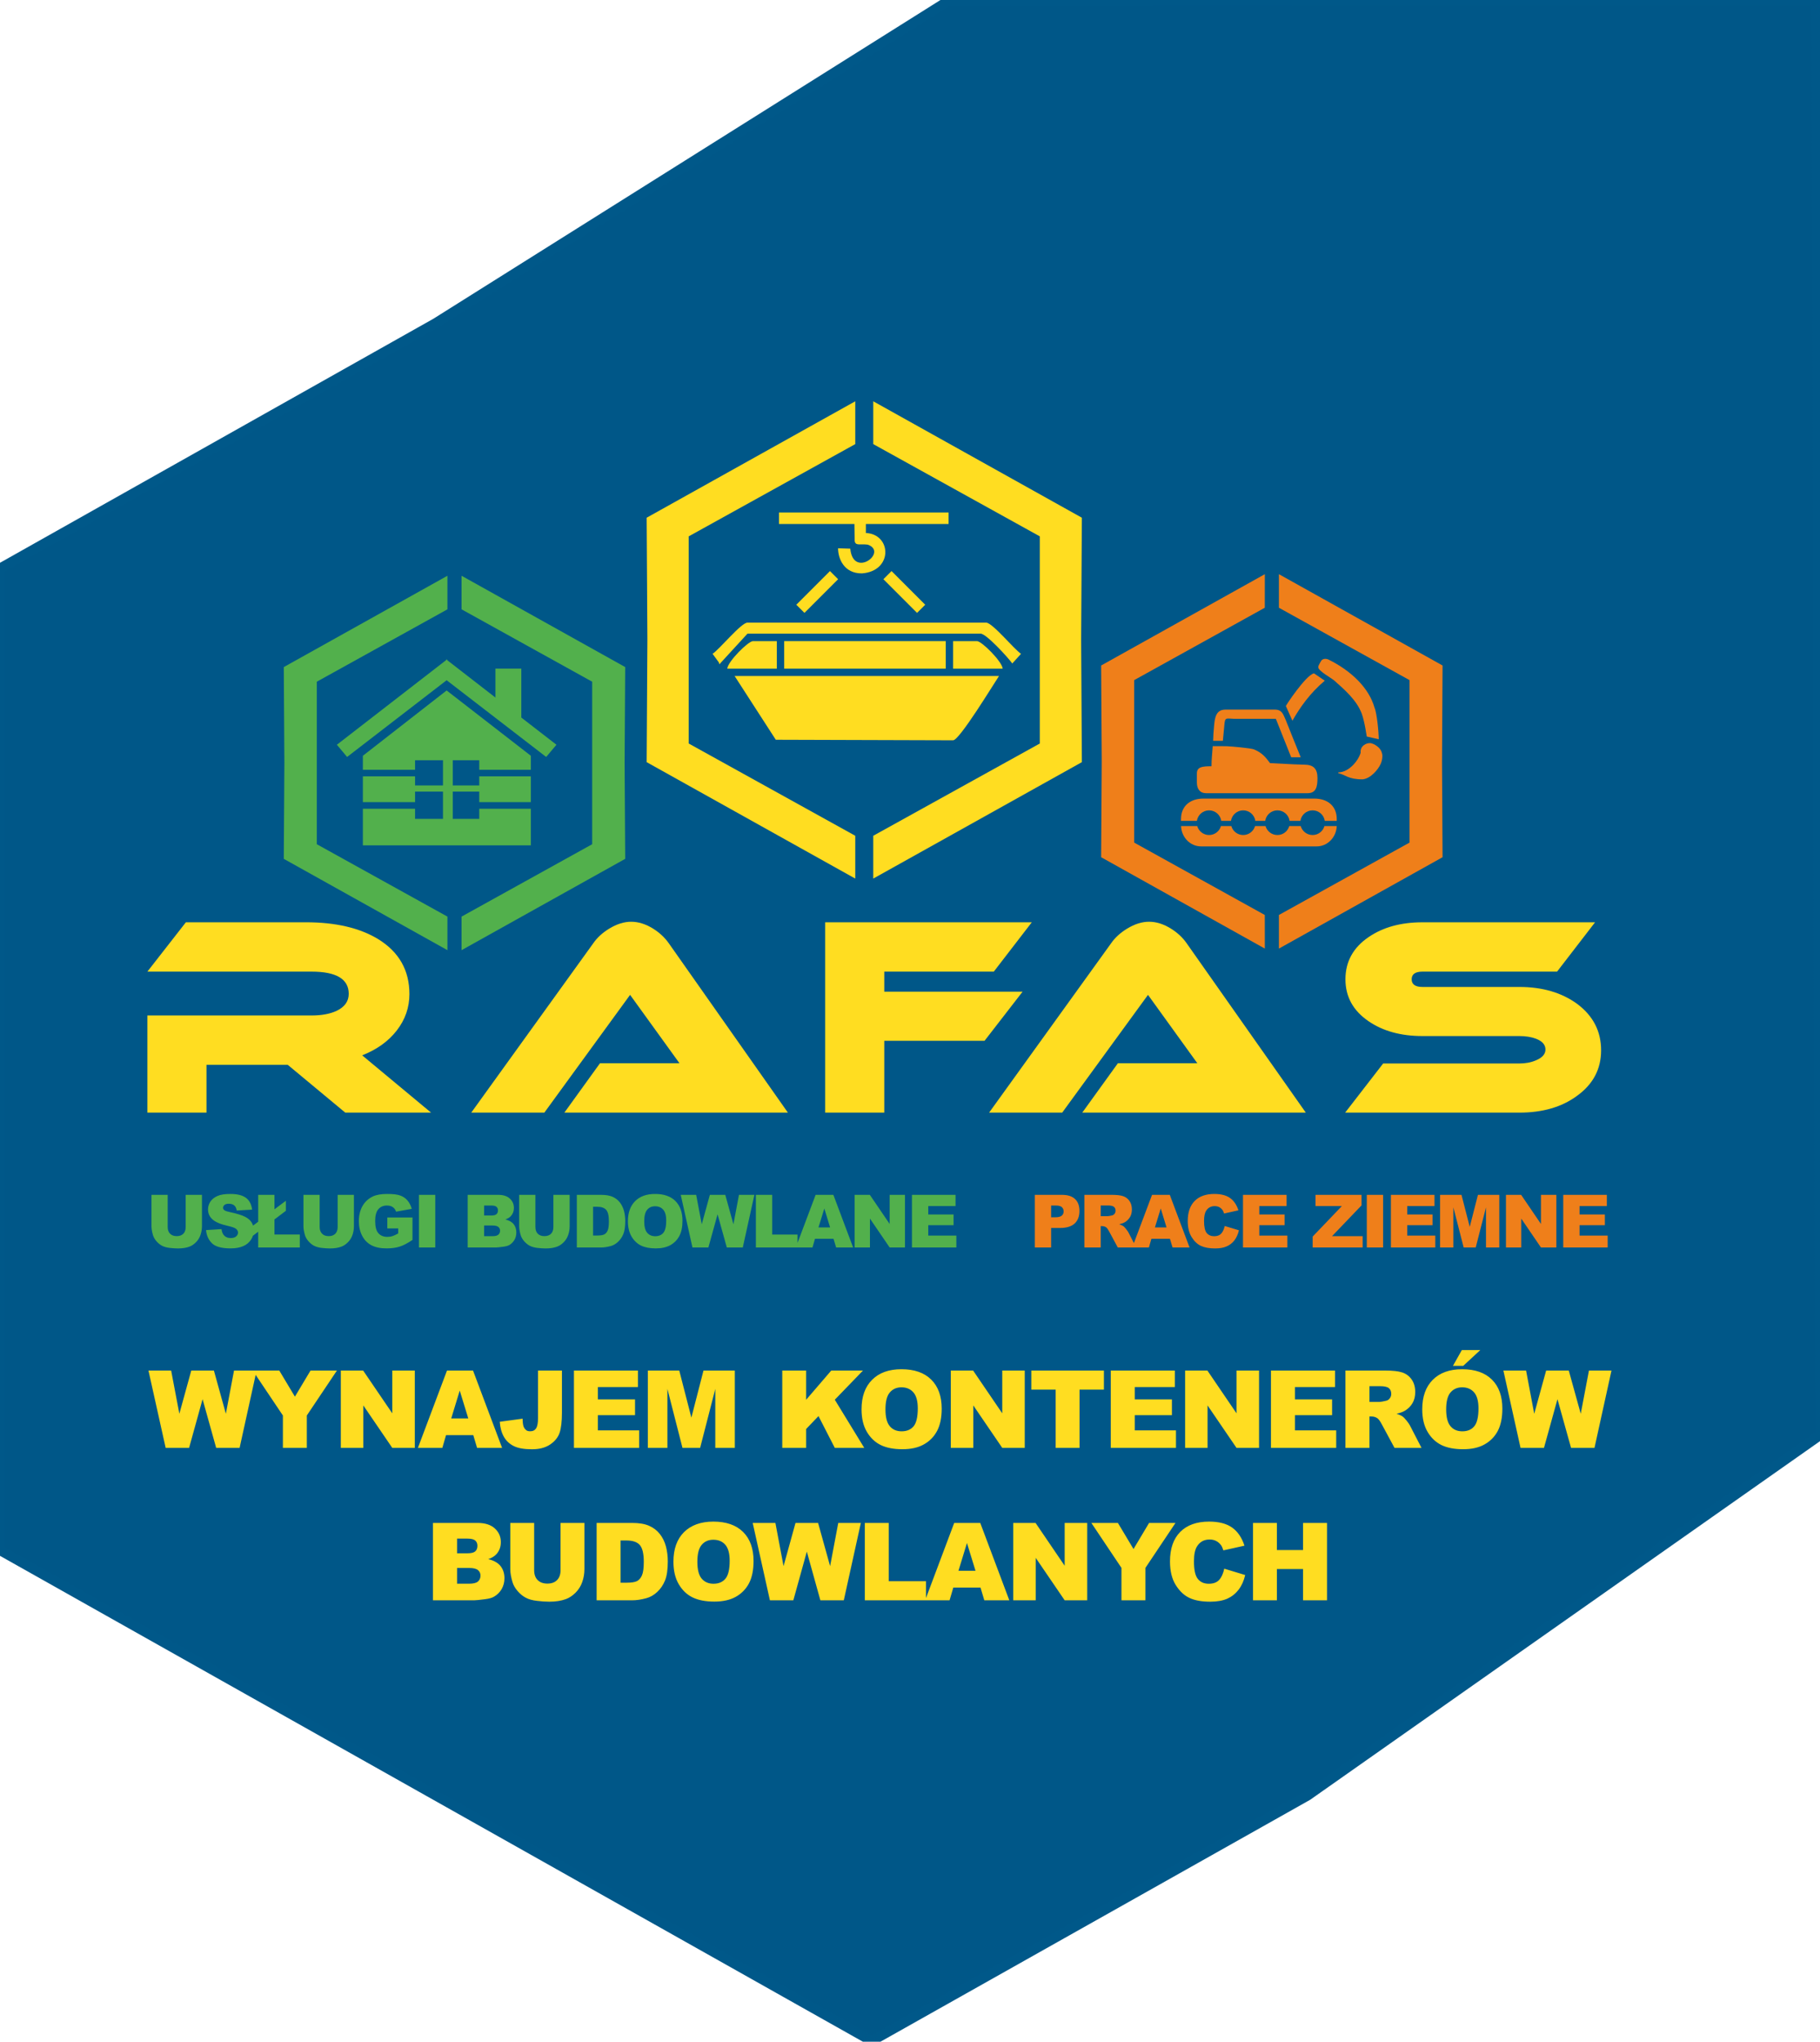 <?xml version="1.0" encoding="UTF-8"?>
<!DOCTYPE svg PUBLIC "-//W3C//DTD SVG 1.1//EN" "http://www.w3.org/Graphics/SVG/1.1/DTD/svg11.dtd">
<!-- Creator: CorelDRAW 2021 (64-Bit Wersja próbna) -->
<svg xmlns="http://www.w3.org/2000/svg" xml:space="preserve" width="560px" height="628px" version="1.1" style="shape-rendering:geometricPrecision; text-rendering:geometricPrecision; image-rendering:optimizeQuality; fill-rule:evenodd; clip-rule:evenodd"
viewBox="0 0 368.25 412.69"
 xmlns:xlink="http://www.w3.org/1999/xlink"
 xmlns:xodm="http://www.corel.com/coreldraw/odm/2003">
 <defs>
  <style type="text/css">
   <![CDATA[
    .fil4 {fill:#FFDD21}
    .fil1 {fill:#EF7F1A}
    .fil3 {fill:#52B04C}
    .fil0 {fill:#005788}
    .fil2 {fill:#FFDD21;fill-rule:nonzero}
    .fil6 {fill:#EF7F1A;fill-rule:nonzero}
    .fil5 {fill:#52B04C;fill-rule:nonzero}
   ]]>
  </style>
 </defs>
 <g id="Warstwa_x0020_1">
  <g id="_2338716236272">
   <polygon class="fil0" points="191.9,0.03 278.64,0 367.49,0 368.25,281.43 368.25,290.14 264.56,363.05 176.37,412.69 88.19,363.05 0,313.41 0,214.12 0,114.84 88.19,65.2 " stroke="#005889" stroke-width="2"
      stroke-linecap="butt" fill="none" stroke-linejoin="miter"/>
   <polygon class="fil1" points="222.8,134.47 255.92,116 255.91,122.79 229.48,137.43 229.48,153.86 229.48,170.29 255.91,184.93 255.92,191.73 222.8,173.25 222.92,153.86 "/>
   <polygon class="fil1" points="291.88,134.47 258.77,116 258.77,122.79 285.2,137.43 285.2,153.86 285.2,170.29 258.77,184.93 258.77,191.73 291.88,173.25 291.77,153.86 "/>
   <polygon class="fil1" points="265.4,140.34 267.98,137.77 "/>
   <path class="fil1" d="M266.73 134.81c0,0.78 2.65,2.18 3.27,2.73 2.11,1.87 4.53,3.97 5.54,6.7 0.62,1.72 1.01,4.76 1.01,4.6l2.42 0.55 0 0.08c0,-1.56 -0.39,-5.46 -0.86,-6.48 -1.09,-3.89 -4.59,-7.4 -9.35,-9.74 -0.54,-0.22 -1.1,-0.16 -1.41,0.23 -0.15,0.32 -0.62,0.94 -0.62,1.33z"/>
   <path class="fil1" d="M268.05 137.54l-2.18 -1.48c-1.64,0.31 -5.85,6.7 -5.69,6.62l1.32 2.96c1.56,-2.72 3.51,-5.53 6.55,-8.1z"/>
   <path class="fil1" d="M275.31 152.12c-0.55,1.79 -2.5,3.97 -4.53,3.97l0 0.16c1.48,0.31 1.95,1.25 4.91,1.25 1.72,-0.16 3.2,-2.11 3.59,-2.97 0.39,-0.7 0.55,-1.87 0.31,-2.41 -0.23,-1.02 -1.48,-1.8 -2.26,-1.95 -0.93,-0.08 -2.18,0.62 -2.02,1.95z"/>
   <path class="fil1" d="M247.43 149.71c0.07,-0.93 0.22,-2.15 0.28,-2.97 0.15,-2.03 0.31,-1.48 2.49,-1.48 2.65,0 5.3,0 7.95,0l3.1 7.77 1.93 0c-1.02,-2.5 -2.06,-5.08 -3,-7.46 -0.55,-1.17 -0.7,-2.18 -2.26,-2.18l-9.98 0c-2.42,0 -2.18,2.64 -2.42,4.91 -0.01,0.38 -0.04,0.97 -0.06,1.41l1.97 0zm14.39 4.75l-4.84 -0.24c-0.93,-1.25 -1.71,-2.18 -3.35,-2.81l-0.07 -0.02c-0.79,-0.21 -4.09,-0.54 -5.29,-0.59 -0.27,-0.01 -0.53,-0.01 -0.78,-0.01l-0.1 0 -2.01 -0.01c-0.11,1.48 -0.25,2.8 -0.25,4.07 -1.95,0 -2.96,0.15 -2.96,1.48l0 1.79c0,1.33 0.62,2.18 1.87,2.18l20.51 0c1.71,0 2.02,-1.24 2.02,-3.04 0,-1.95 -0.83,-2.73 -2.7,-2.73l-2.05 -0.07z"/>
   <path class="fil1" d="M246.3 171.06l15.05 0 5.07 0c2.2,0 3.96,-1.85 4.05,-4.11l-2.49 0c-0.29,1.04 -1.25,1.81 -2.39,1.81 -1.15,0 -2.11,-0.77 -2.41,-1.81l-2.32 0c-0.29,1.04 -1.25,1.81 -2.39,1.81 -1.15,0 -2.11,-0.77 -2.41,-1.81l-2.12 0c-0.3,1.04 -1.26,1.81 -2.4,1.81 -1.14,0 -2.11,-0.77 -2.4,-1.81l-2.1 0c-0.3,1.04 -1.26,1.81 -2.4,1.81 -1.14,0 -2.1,-0.77 -2.4,-1.81l-3.27 0c0.08,2.26 1.84,4.11 4.05,4.11l3.28 0zm24.17 -5.16l0 -0.37c0,-2.65 -1.87,-4.14 -4.52,-4.14l-4.6 0 -15.05 0 -2.82 0c-2.65,0 -4.52,1.49 -4.52,4.14l0 0.37 3.21 0c0.18,-1.2 1.22,-2.13 2.47,-2.13 1.25,0 2.29,0.93 2.47,2.13l1.96 0c0.18,-1.2 1.22,-2.13 2.47,-2.13 1.25,0 2.29,0.93 2.46,2.13l2 0c0.17,-1.2 1.21,-2.13 2.47,-2.13 1.25,0 2.29,0.93 2.46,2.13l2.19 0c0.17,-1.2 1.21,-2.13 2.47,-2.13 1.25,0 2.29,0.93 2.46,2.13l2.42 0z"/>
   <path class="fil2" d="M87.22 224.91l-17.36 0 -11.64 -9.67 -16.44 0 0 9.67 -11.96 0 0 -19.65 33.21 0c2.03,0 3.7,-0.31 5.02,-0.91 1.67,-0.78 2.51,-1.94 2.51,-3.47 0,-2.99 -2.51,-4.49 -7.53,-4.49l-33.21 0 7.79 -9.98 24.3 0c6.01,0 10.89,1.14 14.63,3.42 4.2,2.59 6.3,6.3 6.3,11.1 0,2.71 -0.85,5.15 -2.54,7.34 -1.69,2.19 -4.03,3.88 -7.02,5.05l13.94 11.59z"/>
   <path class="fil2" d="M114.19 224.91l7.21 -9.99 16.08 0 -9.99 -13.83 -17.35 23.82 -14.79 0 24.67 -34.23c0.78,-1.14 1.86,-2.14 3.25,-2.99 1.53,-0.93 3.01,-1.39 4.43,-1.39 1.46,0 2.94,0.46 4.44,1.39 1.31,0.82 2.38,1.82 3.2,2.99l24.08 34.23 -45.23 0z"/>
   <polygon class="fil2" points="208.77,186.41 201.08,196.39 178.92,196.39 178.92,200.45 206.9,200.45 199.21,210.38 178.92,210.38 178.92,224.91 166.96,224.91 166.96,186.41 "/>
   <path class="fil2" d="M218.98 224.91l7.21 -9.99 16.07 0 -9.98 -13.83 -17.36 23.82 -14.79 0 24.67 -34.23c0.78,-1.14 1.87,-2.14 3.26,-2.99 1.53,-0.93 3,-1.39 4.43,-1.39 1.46,0 2.94,0.46 4.43,1.39 1.32,0.82 2.39,1.82 3.2,2.99l24.09 34.23 -45.23 0z"/>
   <path class="fil2" d="M322.74 186.41l-7.69 9.98 -27.23 0c-1.46,0 -2.19,0.52 -2.19,1.55 0,1.03 0.73,1.55 2.19,1.55l19.59 0c4.67,0 8.56,1.14 11.7,3.42 3.24,2.42 4.85,5.55 4.85,9.4 0,3.8 -1.63,6.88 -4.91,9.23 -3.06,2.25 -6.94,3.37 -11.64,3.37l-35.24 0 7.69 -9.94 27.55 0c1.25,0 2.37,-0.21 3.37,-0.64 1.28,-0.53 1.92,-1.26 1.92,-2.18 0,-0.97 -0.64,-1.7 -1.92,-2.19 -0.96,-0.36 -2.09,-0.54 -3.37,-0.54l-19.59 0c-4.35,0 -7.98,-0.99 -10.9,-2.99 -3.13,-2.13 -4.69,-4.96 -4.69,-8.49 0,-3.56 1.56,-6.41 4.69,-8.54 2.92,-2 6.55,-2.99 10.9,-2.99l34.92 0z"/>
   <polygon class="fil3" points="57.42,134.79 90.53,116.32 90.53,123.11 64.1,137.75 64.1,154.18 64.1,170.62 90.53,185.26 90.53,192.05 57.42,173.58 57.54,154.18 "/>
   <polygon class="fil3" points="126.5,134.79 93.39,116.32 93.39,123.11 119.82,137.75 119.82,154.18 119.82,170.62 93.39,185.26 93.39,192.05 126.5,173.58 126.38,154.18 "/>
   <polygon class="fil3" points="70.23,152.97 68.16,150.5 90.27,133.38 90.27,133.23 90.37,133.3 90.47,133.23 90.47,133.38 100.24,140.95 100.24,135.1 105.48,135.1 105.48,145 112.59,150.5 110.51,152.97 90.37,137.45 "/>
   <path class="fil3" d="M73.42 152.73l16.95 -13.21 17.04 13.21 0 2.84 -10.44 0 0 -1.94 -5.36 0 0 5.1 5.36 0 0 -1.84 10.44 0 0 5.22 -10.44 0 0 -2.13 -5.36 0 0 5.52 5.36 0 0 -2.06 10.44 0 0 7.41c-11.33,0 -22.66,0 -33.99,0l0 -7.41 10.56 0 0 2.06 5.65 0 0 -5.52 -5.65 0 0 2.13 -10.56 0 0 -5.22 10.56 0 0 1.84 5.65 0 0 -5.1 -5.65 0 0 1.94 -10.56 0 0 -2.84z"/>
   <polygon class="fil4" points="130.84,104.58 173.05,81.03 173.05,89.69 139.35,108.35 139.35,129.3 139.35,150.25 173.05,168.91 173.05,177.57 130.84,154.02 130.99,129.3 "/>
   <polygon class="fil4" points="218.9,104.58 176.69,81.03 176.69,89.69 210.39,108.35 210.39,129.3 210.39,150.25 176.69,168.91 176.69,177.57 218.9,154.02 218.75,129.3 "/>
   <path class="fil4" d="M144.18 132.11l1.27 1.74 0.1 0.38 5.69 -6.2 47.18 0c1.15,0 5.64,4.94 6.4,6.03l1.77 -1.95c-1.43,-0.95 -5.79,-6.31 -7.06,-6.31l-48.29 0c-1.27,0 -5.63,5.36 -7.06,6.31z"/>
   <polygon class="fil4" points="191.36,129.54 158.67,129.54 158.67,135.11 191.36,135.11 "/>
   <path class="fil4" d="M192.85 135.11l10.03 0c-0.13,-1.46 -4.25,-5.57 -5.2,-5.57l-4.83 0 0 5.57z"/>
   <path class="fil4" d="M152.35 129.54c-0.95,0 -5.08,4.11 -5.2,5.57l10.03 0 0 -5.57 -4.83 0z"/>
   <path class="fil4" d="M192.85 149.6c1.28,0 8.17,-11.34 9.28,-13l-53.49 0 8.33 12.89 35.88 0.11z"/>
   <path class="fil4" d="M157.62 103.52l34.31 0 0 2.33 -16.73 0 0 1.82c5.23,0.24 5.52,7.71 -0.8,8.17 -3.66,0.03 -4.83,-3.03 -4.83,-5.08l2.47 0.08c0.58,6.13 7.7,0.7 3.56,-0.81 -1.56,-0.21 -2.54,0.32 -2.67,-0.79l-0.05 -3.39 -15.26 0 0 -2.33z"/>
   <polygon class="fil4" points="161.12,122.18 167.93,115.37 169.58,117.02 162.77,123.83 "/>
   <polygon class="fil4" points="187.2,122.18 180.39,115.37 178.74,117.02 185.55,123.83 "/>
   <path class="fil5" d="M37.57 241.54l3.29 0 0 6.35c0,0.63 -0.1,1.22 -0.3,1.78 -0.19,0.56 -0.5,1.05 -0.92,1.47 -0.42,0.42 -0.86,0.71 -1.32,0.88 -0.64,0.24 -1.41,0.36 -2.3,0.36 -0.52,0 -1.09,-0.04 -1.7,-0.11 -0.61,-0.07 -1.12,-0.22 -1.54,-0.43 -0.41,-0.22 -0.79,-0.53 -1.13,-0.92 -0.34,-0.4 -0.57,-0.81 -0.7,-1.23 -0.2,-0.68 -0.3,-1.28 -0.3,-1.8l0 -6.35 3.28 0 0 6.5c0,0.58 0.16,1.04 0.48,1.36 0.33,0.33 0.77,0.49 1.35,0.49 0.56,0 1.01,-0.16 1.33,-0.48 0.32,-0.32 0.48,-0.78 0.48,-1.37l0 -6.5zm4.12 7.13l3.13 -0.2c0.07,0.51 0.21,0.9 0.42,1.16 0.33,0.43 0.82,0.65 1.45,0.65 0.47,0 0.83,-0.11 1.09,-0.33 0.25,-0.22 0.38,-0.48 0.38,-0.77 0,-0.27 -0.12,-0.52 -0.37,-0.74 -0.24,-0.22 -0.8,-0.42 -1.68,-0.62 -1.45,-0.32 -2.48,-0.75 -3.09,-1.29 -0.62,-0.54 -0.93,-1.22 -0.93,-2.06 0,-0.54 0.16,-1.06 0.47,-1.55 0.32,-0.48 0.8,-0.87 1.44,-1.15 0.63,-0.28 1.51,-0.41 2.61,-0.41 1.37,0 2.41,0.25 3.12,0.76 0.71,0.5 1.14,1.31 1.28,2.41l-3.11 0.18c-0.08,-0.48 -0.25,-0.83 -0.52,-1.04 -0.26,-0.22 -0.63,-0.33 -1.09,-0.33 -0.38,0 -0.67,0.08 -0.87,0.24 -0.19,0.16 -0.29,0.36 -0.29,0.6 0,0.17 0.08,0.32 0.24,0.45 0.16,0.14 0.53,0.27 1.11,0.39 1.44,0.31 2.47,0.63 3.09,0.95 0.62,0.31 1.08,0.71 1.36,1.18 0.28,0.47 0.42,0.99 0.42,1.58 0,0.68 -0.19,1.31 -0.56,1.88 -0.38,0.58 -0.91,1.02 -1.59,1.31 -0.68,0.3 -1.53,0.45 -2.56,0.45 -1.81,0 -3.07,-0.35 -3.77,-1.05 -0.69,-0.69 -1.09,-1.58 -1.18,-2.65zm10.55 -7.13l3.29 0 0 2.93 2.31 -1.73 0 2.03 -2.31 1.75 0 3.05 5.13 0 0 2.62 -8.42 0 0 -3.19 -1.1 0.84 0 -2.03 1.1 -0.83 0 -5.44zm16.08 0l3.29 0 0 6.35c0,0.63 -0.1,1.22 -0.3,1.78 -0.19,0.56 -0.5,1.05 -0.92,1.47 -0.42,0.42 -0.86,0.71 -1.32,0.88 -0.64,0.24 -1.4,0.36 -2.3,0.36 -0.52,0 -1.09,-0.04 -1.7,-0.11 -0.61,-0.07 -1.12,-0.22 -1.53,-0.43 -0.42,-0.22 -0.79,-0.53 -1.13,-0.92 -0.35,-0.4 -0.58,-0.81 -0.71,-1.23 -0.2,-0.68 -0.3,-1.28 -0.3,-1.8l0 -6.35 3.28 0 0 6.5c0,0.58 0.17,1.04 0.49,1.36 0.32,0.33 0.76,0.49 1.34,0.49 0.56,0 1.01,-0.16 1.33,-0.48 0.32,-0.32 0.48,-0.78 0.48,-1.37l0 -6.5zm10.05 6.79l0 -2.21 5.09 0 0 4.54c-0.98,0.66 -1.84,1.11 -2.59,1.35 -0.74,0.24 -1.63,0.36 -2.66,0.36 -1.26,0 -2.29,-0.22 -3.09,-0.65 -0.8,-0.43 -1.42,-1.07 -1.85,-1.92 -0.44,-0.85 -0.66,-1.83 -0.66,-2.94 0,-1.16 0.24,-2.17 0.72,-3.03 0.48,-0.86 1.18,-1.51 2.1,-1.96 0.73,-0.34 1.7,-0.51 2.92,-0.51 1.18,0 2.06,0.1 2.64,0.32 0.58,0.21 1.07,0.54 1.45,0.99 0.39,0.45 0.68,1.01 0.87,1.7l-3.17 0.57c-0.13,-0.4 -0.36,-0.71 -0.67,-0.92 -0.31,-0.22 -0.71,-0.32 -1.19,-0.32 -0.72,0 -1.3,0.25 -1.73,0.75 -0.43,0.5 -0.64,1.29 -0.64,2.38 0,1.15 0.21,1.98 0.65,2.47 0.43,0.49 1.04,0.74 1.81,0.74 0.37,0 0.72,-0.05 1.05,-0.16 0.34,-0.11 0.72,-0.29 1.15,-0.54l0 -1.01 -2.2 0zm6.4 -6.79l3.3 0 0 10.65 -3.3 0 0 -10.65z"/>
   <path class="fil5" d="M94.63 241.54l6.16 0c1.03,0 1.82,0.25 2.37,0.76 0.55,0.51 0.82,1.14 0.82,1.89 0,0.63 -0.19,1.17 -0.59,1.62 -0.26,0.3 -0.64,0.54 -1.14,0.71 0.76,0.19 1.32,0.5 1.68,0.95 0.36,0.45 0.54,1.01 0.54,1.69 0,0.55 -0.12,1.05 -0.38,1.49 -0.26,0.44 -0.61,0.79 -1.05,1.05 -0.28,0.16 -0.7,0.27 -1.25,0.34 -0.75,0.1 -1.24,0.15 -1.48,0.15l-5.68 0 0 -10.65zm3.32 4.18l1.43 0c0.51,0 0.87,-0.09 1.07,-0.27 0.21,-0.18 0.3,-0.43 0.3,-0.76 0,-0.31 -0.09,-0.56 -0.3,-0.73 -0.2,-0.18 -0.55,-0.26 -1.05,-0.26l-1.45 0 0 2.02zm0 4.18l1.68 0c0.57,0 0.97,-0.1 1.2,-0.3 0.23,-0.2 0.35,-0.47 0.35,-0.81 0,-0.32 -0.12,-0.57 -0.35,-0.76 -0.23,-0.19 -0.63,-0.29 -1.21,-0.29l-1.67 0 0 2.16zm14.02 -8.36l3.29 0 0 6.35c0,0.63 -0.1,1.22 -0.3,1.78 -0.19,0.56 -0.5,1.05 -0.92,1.47 -0.42,0.42 -0.86,0.71 -1.32,0.88 -0.64,0.24 -1.41,0.36 -2.3,0.36 -0.52,0 -1.09,-0.04 -1.7,-0.11 -0.61,-0.07 -1.12,-0.22 -1.54,-0.43 -0.41,-0.22 -0.78,-0.53 -1.13,-0.92 -0.34,-0.4 -0.57,-0.81 -0.7,-1.23 -0.2,-0.68 -0.3,-1.28 -0.3,-1.8l0 -6.35 3.28 0 0 6.5c0,0.58 0.16,1.04 0.48,1.36 0.33,0.33 0.77,0.49 1.35,0.49 0.56,0 1.01,-0.16 1.33,-0.48 0.32,-0.32 0.48,-0.78 0.48,-1.37l0 -6.5zm4.74 0l4.89 0c0.96,0 1.74,0.13 2.34,0.39 0.59,0.26 1.08,0.64 1.47,1.13 0.38,0.49 0.66,1.06 0.84,1.7 0.17,0.65 0.26,1.34 0.26,2.07 0,1.14 -0.13,2.02 -0.39,2.65 -0.26,0.62 -0.62,1.15 -1.08,1.57 -0.46,0.43 -0.95,0.71 -1.48,0.85 -0.72,0.19 -1.38,0.29 -1.96,0.29l-4.89 0 0 -10.65zm3.29 2.41l0 5.82 0.81 0c0.68,0 1.17,-0.08 1.46,-0.23 0.29,-0.15 0.52,-0.42 0.69,-0.8 0.16,-0.38 0.24,-0.99 0.24,-1.85 0,-1.13 -0.18,-1.9 -0.55,-2.31 -0.37,-0.42 -0.98,-0.63 -1.83,-0.63l-0.82 0zm7.05 2.92c0,-1.74 0.49,-3.09 1.46,-4.06 0.97,-0.97 2.31,-1.45 4.04,-1.45 1.78,0 3.14,0.47 4.1,1.42 0.96,0.96 1.44,2.29 1.44,4 0,1.25 -0.21,2.27 -0.63,3.07 -0.42,0.79 -1.02,1.41 -1.81,1.86 -0.8,0.44 -1.78,0.66 -2.97,0.66 -1.2,0 -2.19,-0.19 -2.98,-0.57 -0.78,-0.39 -1.42,-0.99 -1.91,-1.82 -0.49,-0.83 -0.74,-1.86 -0.74,-3.11zm3.3 0.02c0,1.07 0.19,1.84 0.59,2.31 0.4,0.47 0.95,0.71 1.64,0.71 0.7,0 1.25,-0.23 1.64,-0.69 0.38,-0.46 0.58,-1.29 0.58,-2.48 0,-1 -0.2,-1.74 -0.61,-2.2 -0.4,-0.46 -0.95,-0.69 -1.64,-0.69 -0.67,0 -1.2,0.23 -1.6,0.7 -0.4,0.47 -0.6,1.25 -0.6,2.34zm7.39 -5.35l3.12 0 1.13 5.95 1.64 -5.95 3.12 0 1.65 5.95 1.12 -5.95 3.12 0 -2.35 10.65 -3.23 0 -1.87 -6.71 -1.86 6.71 -3.22 0 -2.37 -10.65zm15.2 0l3.3 0 0 8.03 5.13 0 0 2.62 -8.43 0 0 -10.65zm15.71 8.89l-3.75 0 -0.51 1.76 -3.37 0 4.01 -10.65 3.59 0 4 10.65 -3.44 0 -0.53 -1.76zm-0.69 -2.3l-1.17 -3.83 -1.18 3.83 2.35 0zm4.96 -6.59l3.08 0 4.01 5.89 0 -5.89 3.1 0 0 10.65 -3.1 0 -3.99 -5.85 0 5.85 -3.1 0 0 -10.65zm11.6 0l8.82 0 0 2.27 -5.52 0 0 1.7 5.12 0 0 2.17 -5.12 0 0 2.1 5.68 0 0 2.41 -8.98 0 0 -10.65z"/>
   <path class="fil6" d="M209.38 241.54l5.47 0c1.19,0 2.08,0.28 2.67,0.85 0.6,0.56 0.89,1.37 0.89,2.42 0,1.07 -0.32,1.91 -0.96,2.52 -0.65,0.6 -1.64,0.91 -2.97,0.91l-1.8 0 0 3.95 -3.3 0 0 -10.65zm3.3 4.54l0.81 0c0.63,0 1.08,-0.11 1.34,-0.33 0.25,-0.22 0.38,-0.5 0.38,-0.85 0,-0.33 -0.11,-0.62 -0.33,-0.85 -0.23,-0.23 -0.64,-0.35 -1.26,-0.35l-0.94 0 0 2.38zm6.73 6.11l0 -10.65 5.49 0c1.01,0 1.79,0.08 2.33,0.26 0.53,0.17 0.97,0.5 1.3,0.97 0.33,0.47 0.49,1.05 0.49,1.72 0,0.6 -0.12,1.11 -0.37,1.53 -0.26,0.43 -0.6,0.78 -1.04,1.05 -0.29,0.17 -0.67,0.31 -1.16,0.42 0.39,0.13 0.68,0.26 0.86,0.39 0.12,0.09 0.29,0.27 0.52,0.56 0.23,0.29 0.39,0.51 0.47,0.66l1.59 3.09 -3.72 0 -1.76 -3.26c-0.22,-0.41 -0.42,-0.69 -0.6,-0.82 -0.23,-0.16 -0.5,-0.24 -0.81,-0.24l-0.29 0 0 4.32 -3.3 0zm3.3 -6.34l1.39 0c0.15,0 0.44,-0.04 0.87,-0.14 0.22,-0.04 0.4,-0.16 0.54,-0.33 0.14,-0.18 0.21,-0.39 0.21,-0.62 0,-0.35 -0.11,-0.61 -0.33,-0.79 -0.22,-0.19 -0.63,-0.28 -1.23,-0.28l-1.45 0 0 2.16zm14.01 4.58l-3.75 0 -0.51 1.76 -3.37 0 4.01 -10.65 3.59 0 4 10.65 -3.44 0 -0.53 -1.76zm-0.69 -2.3l-1.17 -3.83 -1.18 3.83 2.35 0zm11.77 -0.29l2.88 0.87c-0.19,0.81 -0.5,1.48 -0.91,2.03 -0.42,0.54 -0.94,0.95 -1.56,1.22 -0.61,0.28 -1.4,0.42 -2.35,0.42 -1.16,0 -2.11,-0.17 -2.84,-0.5 -0.74,-0.34 -1.37,-0.93 -1.9,-1.78 -0.53,-0.85 -0.8,-1.94 -0.8,-3.26 0,-1.76 0.47,-3.12 1.4,-4.06 0.94,-0.95 2.27,-1.42 3.98,-1.42 1.34,0 2.4,0.27 3.17,0.81 0.77,0.54 1.34,1.38 1.71,2.5l-2.91 0.65c-0.1,-0.33 -0.21,-0.57 -0.32,-0.72 -0.18,-0.25 -0.41,-0.44 -0.67,-0.58 -0.27,-0.13 -0.57,-0.2 -0.9,-0.2 -0.74,0 -1.31,0.3 -1.71,0.9 -0.3,0.45 -0.45,1.14 -0.45,2.1 0,1.18 0.18,1.99 0.53,2.43 0.37,0.44 0.87,0.66 1.52,0.66 0.63,0 1.1,-0.18 1.42,-0.53 0.33,-0.35 0.56,-0.87 0.71,-1.54zm3.7 -6.3l8.82 0 0 2.27 -5.52 0 0 1.7 5.12 0 0 2.17 -5.12 0 0 2.1 5.68 0 0 2.41 -8.98 0 0 -10.65zm14.68 0l9.31 0 0 2.13 -5.97 6.23 6.19 0 0 2.29 -10.11 0 0 -2.21 5.91 -6.17 -5.33 0 0 -2.27zm10.37 0l3.3 0 0 10.65 -3.3 0 0 -10.65zm4.88 0l8.82 0 0 2.27 -5.52 0 0 1.7 5.12 0 0 2.17 -5.12 0 0 2.1 5.68 0 0 2.41 -8.98 0 0 -10.65zm9.95 0l4.33 0 1.67 6.48 1.66 -6.48 4.32 0 0 10.65 -2.69 0 0 -8.12 -2.08 8.12 -2.44 0 -2.08 -8.12 0 8.12 -2.69 0 0 -10.65zm13.33 0l3.07 0 4.01 5.89 0 -5.89 3.11 0 0 10.65 -3.11 0 -3.99 -5.85 0 5.85 -3.09 0 0 -10.65zm11.59 0l8.82 0 0 2.27 -5.52 0 0 1.7 5.12 0 0 2.17 -5.12 0 0 2.1 5.69 0 0 2.41 -8.99 0 0 -10.65z"/>
   <path class="fil2" d="M30.04 277.08l4.59 0 1.66 8.74 2.41 -8.74 4.58 0 2.42 8.74 1.65 -8.74 4.57 0 -3.44 15.64 -4.74 0 -2.75 -9.85 -2.73 9.85 -4.74 0 -3.48 -15.64zm21.1 0l5.37 0 3.16 5.28 3.16 -5.28 5.34 0 -6.09 9.09 0 6.55 -4.84 0 0 -6.55 -6.1 -9.09zm17.82 0l4.52 0 5.89 8.65 0 -8.65 4.56 0 0 15.64 -4.56 0 -5.86 -8.59 0 8.59 -4.55 0 0 -15.64zm26.8 13.06l-5.51 0 -0.75 2.58 -4.94 0 5.88 -15.64 5.27 0 5.88 15.64 -5.06 0 -0.77 -2.58zm-1.01 -3.38l-1.73 -5.63 -1.72 5.63 3.45 0zm14.11 -9.68l4.84 0 0 8.5c0,1.79 -0.16,3.15 -0.47,4.08 -0.32,0.93 -0.95,1.72 -1.91,2.37 -0.96,0.65 -2.18,0.97 -3.68,0.97 -1.58,0 -2.8,-0.21 -3.67,-0.64 -0.87,-0.43 -1.54,-1.05 -2.01,-1.87 -0.47,-0.82 -0.76,-1.84 -0.84,-3.05l4.62 -0.63c0.01,0.69 0.07,1.2 0.18,1.54 0.11,0.33 0.31,0.6 0.58,0.81 0.18,0.14 0.45,0.2 0.79,0.2 0.54,0 0.93,-0.2 1.19,-0.6 0.25,-0.4 0.38,-1.08 0.38,-2.03l0 -9.65zm7.27 0l12.95 0 0 3.34 -8.11 0 0 2.49 7.52 0 0 3.19 -7.52 0 0 3.08 8.35 0 0 3.54 -13.19 0 0 -15.64zm14.95 0l6.36 0 2.45 9.52 2.45 -9.52 6.34 0 0 15.64 -3.95 0 0 -11.93 -3.07 11.93 -3.57 0 -3.05 -11.93 0 11.93 -3.96 0 0 -15.64zm27.2 0l4.83 0 0 5.91 5.08 -5.91 6.42 0 -5.7 5.9 5.96 9.74 -5.96 0 -3.3 -6.43 -2.5 2.61 0 3.82 -4.83 0 0 -15.64zm16.04 7.83c0,-2.55 0.71,-4.54 2.14,-5.96 1.42,-1.43 3.4,-2.14 5.94,-2.14 2.6,0 4.61,0.7 6.02,2.1 1.41,1.4 2.12,3.35 2.12,5.87 0,1.83 -0.31,3.33 -0.93,4.5 -0.62,1.17 -1.5,2.08 -2.67,2.73 -1.16,0.66 -2.61,0.98 -4.35,0.98 -1.76,0 -3.22,-0.28 -4.38,-0.84 -1.15,-0.57 -2.09,-1.45 -2.81,-2.67 -0.72,-1.22 -1.08,-2.74 -1.08,-4.57zm4.84 0.02c0,1.58 0.29,2.72 0.88,3.41 0.58,0.69 1.38,1.03 2.39,1.03 1.04,0 1.85,-0.34 2.42,-1.01 0.56,-0.68 0.85,-1.89 0.85,-3.64 0,-1.47 -0.3,-2.55 -0.89,-3.23 -0.6,-0.68 -1.4,-1.02 -2.42,-1.02 -0.97,0 -1.76,0.35 -2.35,1.04 -0.59,0.69 -0.88,1.83 -0.88,3.42zm13.22 -7.85l4.52 0 5.89 8.65 0 -8.65 4.55 0 0 15.64 -4.55 0 -5.86 -8.59 0 8.59 -4.55 0 0 -15.64zm16.29 0l14.69 0 0 3.86 -4.93 0 0 11.78 -4.83 0 0 -11.78 -4.93 0 0 -3.86zm16.08 0l12.96 0 0 3.34 -8.11 0 0 2.49 7.52 0 0 3.19 -7.52 0 0 3.08 8.34 0 0 3.54 -13.19 0 0 -15.64zm15.04 0l4.51 0 5.89 8.65 0 -8.65 4.56 0 0 15.64 -4.56 0 -5.86 -8.59 0 8.59 -4.54 0 0 -15.64zm17.37 0l12.96 0 0 3.34 -8.11 0 0 2.49 7.52 0 0 3.19 -7.52 0 0 3.08 8.35 0 0 3.54 -13.2 0 0 -15.64zm15.07 15.64l0 -15.64 8.06 0c1.49,0 2.64,0.12 3.42,0.38 0.79,0.26 1.43,0.73 1.92,1.43 0.48,0.69 0.72,1.53 0.72,2.53 0,0.87 -0.18,1.62 -0.55,2.25 -0.37,0.63 -0.88,1.14 -1.53,1.53 -0.41,0.25 -0.98,0.46 -1.7,0.62 0.58,0.19 1,0.38 1.26,0.58 0.18,0.12 0.44,0.4 0.78,0.82 0.34,0.42 0.56,0.74 0.67,0.97l2.34 4.53 -5.46 0 -2.58 -4.78c-0.33,-0.62 -0.62,-1.02 -0.88,-1.21 -0.35,-0.24 -0.75,-0.36 -1.19,-0.36l-0.42 0 0 6.35 -4.86 0zm4.86 -9.3l2.04 0c0.22,0 0.64,-0.07 1.28,-0.22 0.32,-0.06 0.58,-0.22 0.78,-0.49 0.2,-0.26 0.31,-0.56 0.31,-0.9 0,-0.51 -0.16,-0.9 -0.48,-1.17 -0.33,-0.27 -0.93,-0.4 -1.81,-0.4l-2.12 0 0 3.18zm10.68 1.49c0,-2.55 0.71,-4.54 2.13,-5.96 1.43,-1.43 3.41,-2.14 5.95,-2.14 2.6,0 4.61,0.7 6.02,2.1 1.41,1.4 2.11,3.35 2.11,5.87 0,1.83 -0.31,3.33 -0.92,4.5 -0.62,1.17 -1.51,2.08 -2.67,2.73 -1.16,0.66 -2.61,0.98 -4.35,0.98 -1.76,0 -3.22,-0.28 -4.38,-0.84 -1.15,-0.57 -2.09,-1.45 -2.81,-2.67 -0.72,-1.22 -1.08,-2.74 -1.08,-4.57zm4.84 0.02c0,1.58 0.29,2.72 0.88,3.41 0.58,0.69 1.38,1.03 2.39,1.03 1.04,0 1.85,-0.34 2.41,-1.01 0.57,-0.68 0.86,-1.89 0.86,-3.64 0,-1.47 -0.3,-2.55 -0.89,-3.23 -0.6,-0.68 -1.4,-1.02 -2.42,-1.02 -0.97,0 -1.76,0.35 -2.35,1.04 -0.59,0.69 -0.88,1.83 -0.88,3.42zm3.17 -11.99l3.73 0 -3.45 3.19 -2.08 0 1.8 -3.19zm8.41 4.14l4.59 0 1.65 8.74 2.41 -8.74 4.58 0 2.42 8.74 1.66 -8.74 4.56 0 -3.44 15.64 -4.74 0 -2.75 -9.85 -2.73 9.85 -4.74 0 -3.47 -15.64zm-216.59 30.82l9.05 0c1.51,0 2.67,0.38 3.48,1.12 0.81,0.75 1.21,1.67 1.21,2.77 0,0.93 -0.29,1.72 -0.86,2.39 -0.39,0.44 -0.95,0.79 -1.69,1.04 1.12,0.27 1.95,0.74 2.48,1.39 0.53,0.67 0.8,1.49 0.8,2.49 0,0.81 -0.2,1.54 -0.57,2.19 -0.38,0.64 -0.89,1.15 -1.55,1.53 -0.4,0.24 -1.01,0.41 -1.83,0.51 -1.09,0.14 -1.81,0.22 -2.17,0.22l-8.35 0 0 -15.65zm4.88 6.14l2.1 0c0.76,0 1.28,-0.13 1.58,-0.39 0.29,-0.26 0.44,-0.64 0.44,-1.13 0,-0.45 -0.15,-0.81 -0.44,-1.06 -0.3,-0.26 -0.81,-0.39 -1.55,-0.39l-2.13 0 0 2.97zm0 6.15l2.47 0c0.83,0 1.42,-0.15 1.76,-0.44 0.34,-0.3 0.51,-0.7 0.51,-1.2 0,-0.46 -0.17,-0.83 -0.51,-1.11 -0.34,-0.28 -0.93,-0.43 -1.77,-0.43l-2.46 0 0 3.18zm20.94 -12.29l4.83 0 0 9.33c0,0.93 -0.15,1.8 -0.44,2.62 -0.28,0.82 -0.74,1.54 -1.35,2.16 -0.62,0.61 -1.26,1.04 -1.94,1.29 -0.94,0.35 -2.06,0.53 -3.38,0.53 -0.77,0 -1.6,-0.06 -2.5,-0.17 -0.9,-0.1 -1.65,-0.31 -2.25,-0.63 -0.61,-0.32 -1.16,-0.77 -1.66,-1.35 -0.5,-0.58 -0.85,-1.19 -1.03,-1.8 -0.3,-1 -0.45,-1.88 -0.45,-2.65l0 -9.33 4.83 0 0 9.55c0,0.86 0.23,1.53 0.7,2 0.48,0.48 1.13,0.72 1.97,0.72 0.83,0 1.49,-0.23 1.96,-0.71 0.47,-0.47 0.71,-1.14 0.71,-2.01l0 -9.55zm7.3 0l7.19 0c1.41,0 2.55,0.19 3.43,0.58 0.87,0.38 1.59,0.93 2.16,1.65 0.57,0.72 0.98,1.56 1.24,2.51 0.25,0.96 0.38,1.96 0.38,3.03 0,1.67 -0.19,2.97 -0.57,3.89 -0.38,0.92 -0.91,1.7 -1.59,2.32 -0.67,0.62 -1.4,1.03 -2.17,1.24 -1.06,0.29 -2.02,0.43 -2.88,0.43l-7.19 0 0 -15.65zm4.84 3.55l0 8.54 1.18 0c1.01,0 1.73,-0.11 2.16,-0.33 0.42,-0.22 0.76,-0.62 1,-1.18 0.24,-0.55 0.36,-1.46 0.36,-2.71 0,-1.66 -0.27,-2.79 -0.81,-3.41 -0.54,-0.61 -1.44,-0.91 -2.69,-0.91l-1.2 0zm10.7 4.28c0,-2.55 0.71,-4.54 2.13,-5.96 1.43,-1.42 3.41,-2.14 5.95,-2.14 2.6,0 4.61,0.7 6.02,2.1 1.41,1.4 2.11,3.36 2.11,5.88 0,1.82 -0.31,3.33 -0.92,4.5 -0.62,1.17 -1.51,2.08 -2.67,2.73 -1.16,0.65 -2.61,0.97 -4.35,0.97 -1.76,0 -3.22,-0.28 -4.38,-0.84 -1.16,-0.56 -2.09,-1.45 -2.81,-2.67 -0.72,-1.22 -1.08,-2.74 -1.08,-4.57zm4.84 0.03c0,1.58 0.29,2.71 0.87,3.4 0.59,0.69 1.39,1.04 2.4,1.04 1.04,0 1.84,-0.34 2.41,-1.02 0.57,-0.67 0.86,-1.89 0.86,-3.64 0,-1.47 -0.3,-2.55 -0.89,-3.23 -0.6,-0.68 -1.4,-1.01 -2.42,-1.01 -0.98,0 -1.76,0.34 -2.35,1.03 -0.59,0.69 -0.88,1.83 -0.88,3.43zm11.2 -7.86l4.59 0 1.65 8.74 2.42 -8.74 4.57 0 2.43 8.74 1.65 -8.74 4.57 0 -3.45 15.65 -4.74 0 -2.74 -9.85 -2.73 9.85 -4.74 0 -3.48 -15.65zm22.68 0l4.84 0 0 11.79 7.54 0 0 3.86 -12.38 0 0 -15.65zm23.41 13.07l-5.5 0 -0.76 2.58 -4.94 0 5.88 -15.65 5.27 0 5.88 15.65 -5.06 0 -0.77 -2.58zm-1.01 -3.39l-1.73 -5.62 -1.72 5.62 3.45 0zm7.63 -9.68l4.52 0 5.89 8.66 0 -8.66 4.56 0 0 15.65 -4.56 0 -5.86 -8.59 0 8.59 -4.55 0 0 -15.65zm15.81 0l5.37 0 3.16 5.28 3.15 -5.28 5.34 0 -6.08 9.09 0 6.56 -4.85 0 0 -6.56 -6.09 -9.09zm26.89 9.25l4.24 1.29c-0.28,1.18 -0.73,2.17 -1.34,2.97 -0.62,0.8 -1.38,1.4 -2.28,1.81 -0.91,0.4 -2.07,0.61 -3.46,0.61 -1.71,0 -3.1,-0.25 -4.17,-0.75 -1.08,-0.49 -2.01,-1.36 -2.8,-2.61 -0.78,-1.24 -1.17,-2.84 -1.17,-4.78 0,-2.59 0.69,-4.58 2.07,-5.97 1.37,-1.39 3.32,-2.09 5.84,-2.09 1.97,0 3.52,0.4 4.65,1.2 1.13,0.8 1.97,2.02 2.51,3.67l-4.27 0.95c-0.15,-0.47 -0.3,-0.82 -0.47,-1.05 -0.27,-0.36 -0.6,-0.65 -0.99,-0.85 -0.39,-0.2 -0.83,-0.3 -1.31,-0.3 -1.1,0 -1.94,0.44 -2.52,1.33 -0.44,0.65 -0.66,1.68 -0.66,3.08 0,1.74 0.26,2.93 0.79,3.57 0.52,0.65 1.26,0.97 2.21,0.97 0.93,0 1.63,-0.26 2.1,-0.78 0.48,-0.52 0.82,-1.28 1.03,-2.27zm5.82 -9.25l4.83 0 0 5.48 5.29 0 0 -5.48 4.85 0 0 15.65 -4.85 0 0 -6.33 -5.29 0 0 6.33 -4.83 0 0 -15.65z"/>
  </g>
 </g>
</svg>
